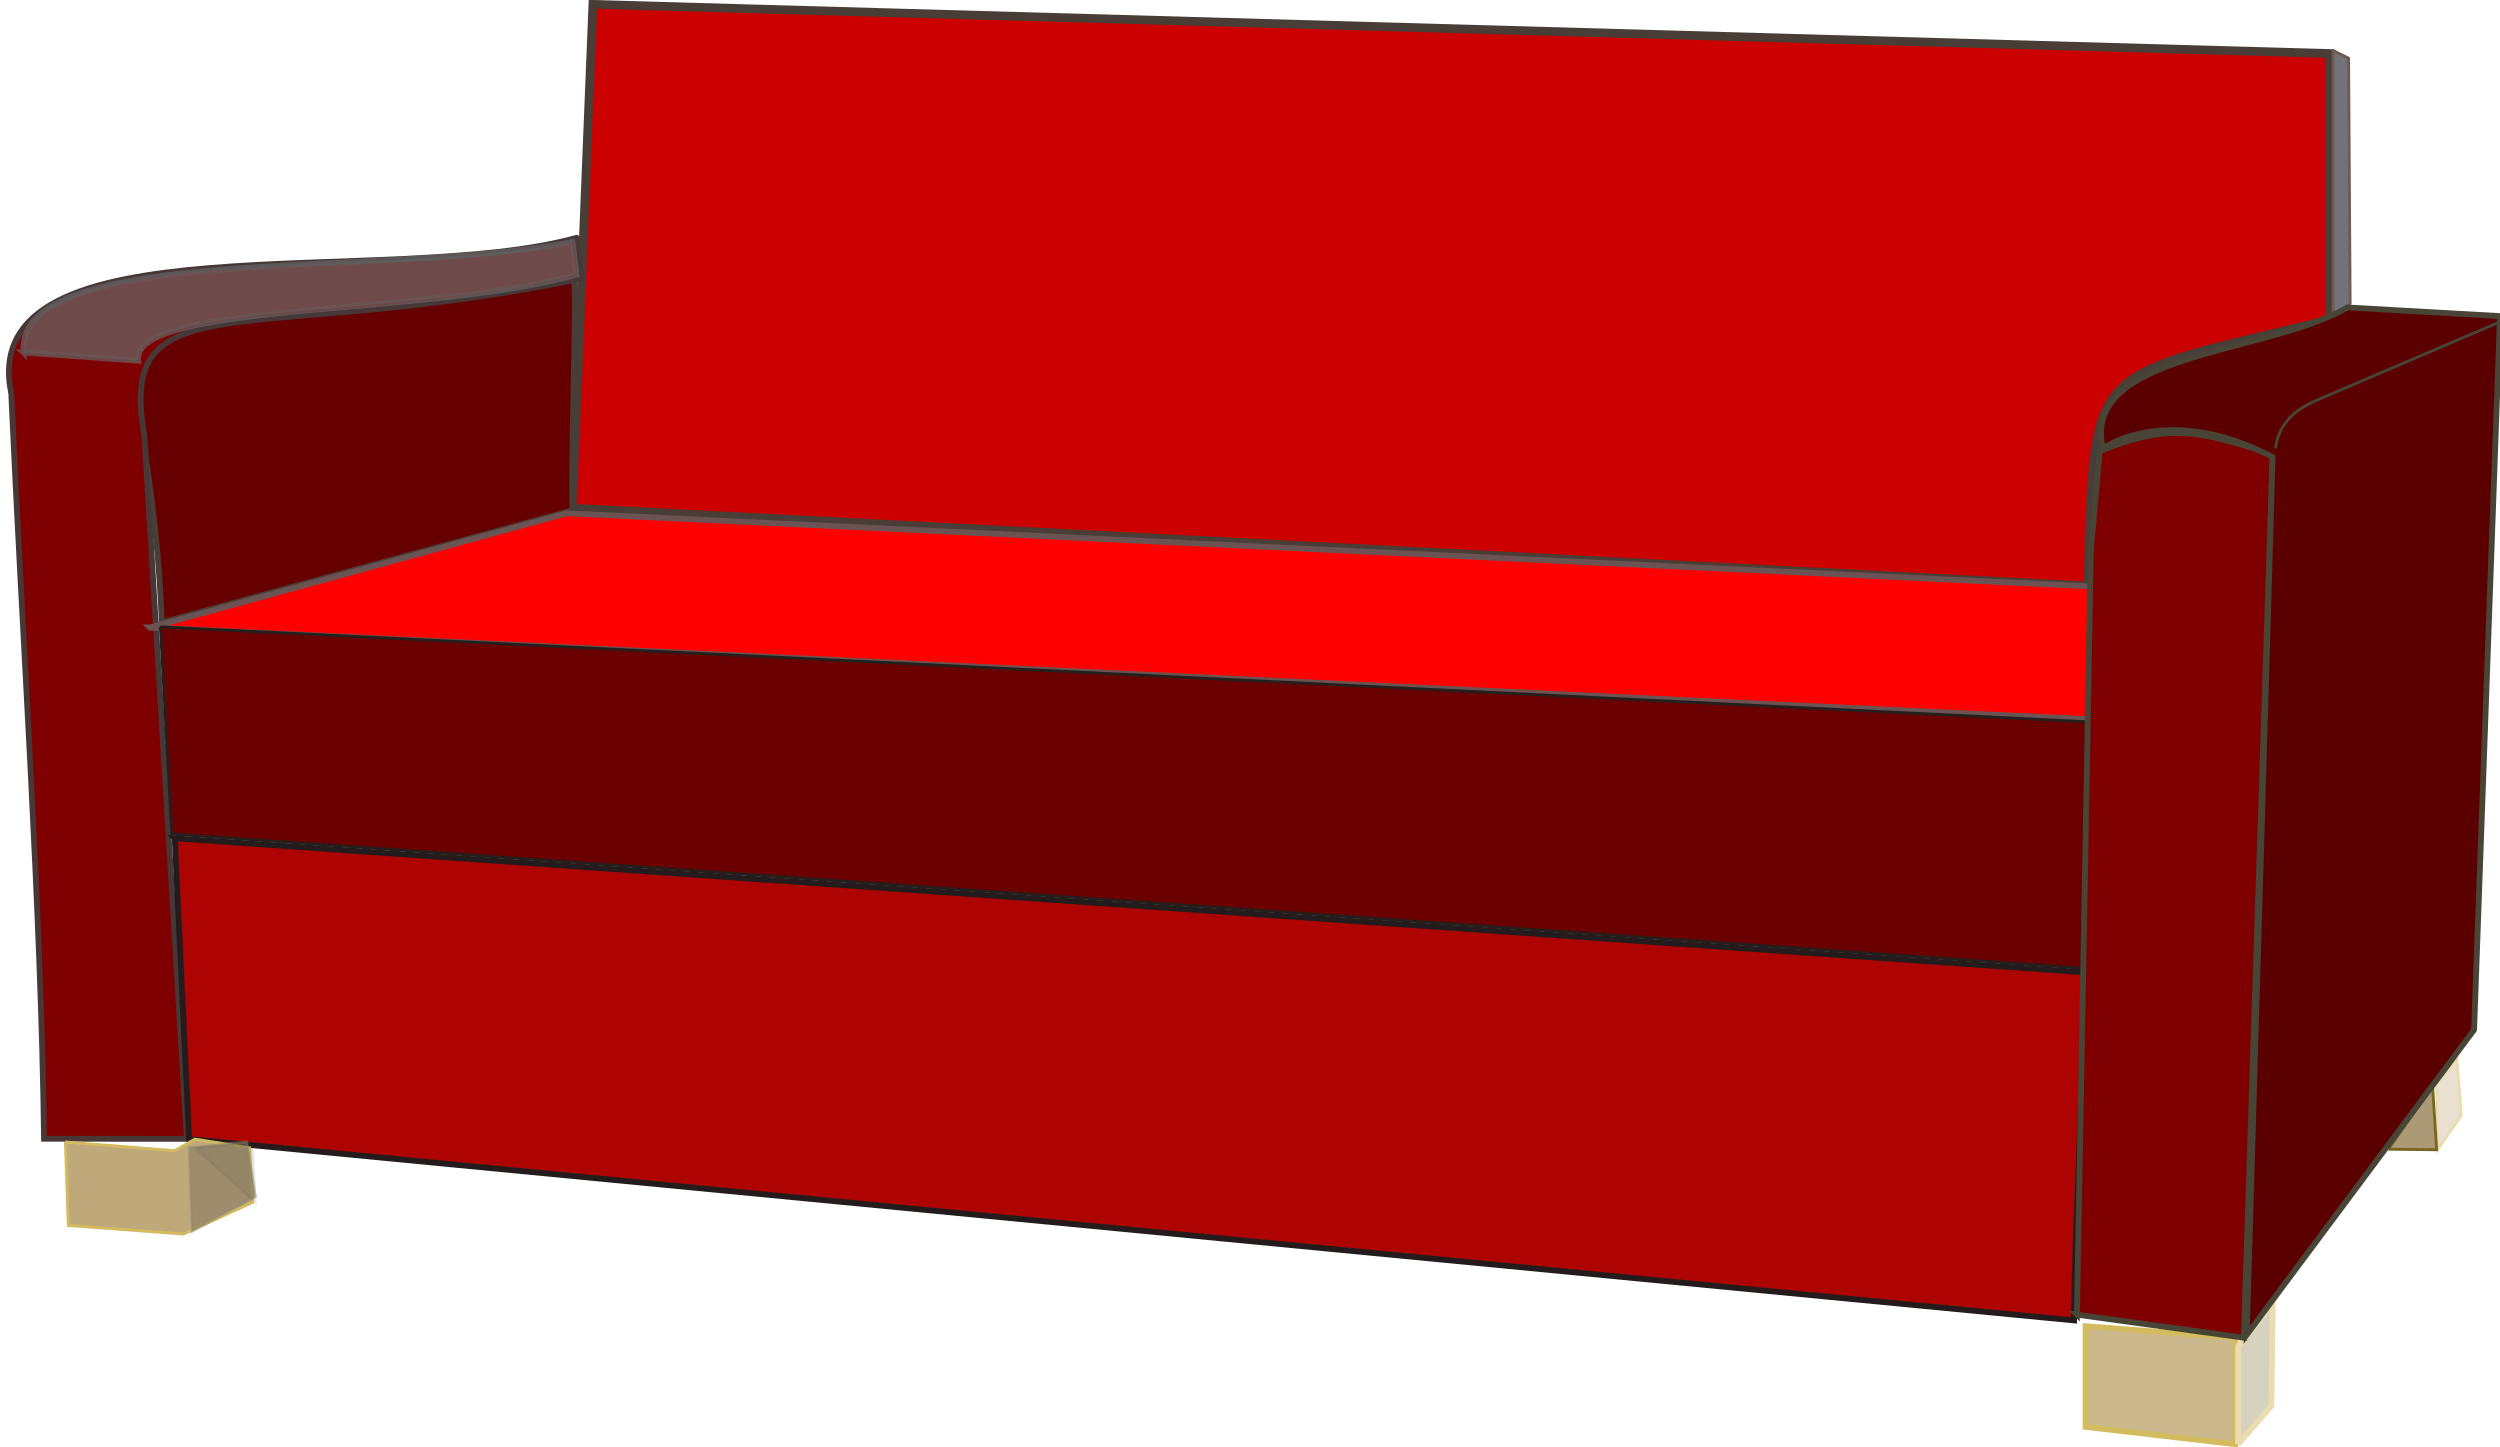 <?xml version="1.0" encoding="UTF-8" standalone="no"?>
<svg width="860.13" xmlns="http://www.w3.org/2000/svg" height="497.87">
 <defs>
  <filter id="filter3646" style="color-interpolation-filters:sRGB" height="1.295" width="1.063" y="-.148" x="-.032">
   <feGaussianBlur id="feGaussianBlur3648" stdDeviation="2.513"/>
  </filter>
  <filter id="filter3704" style="color-interpolation-filters:sRGB">
   <feGaussianBlur id="feGaussianBlur3706" stdDeviation="0.497"/>
  </filter>
 </defs>
 <path id="path3708" d="m717.55 456.28v34.653l51.485 5.941v-36.634l-51.485-3.96z" stroke="#d3bc5f" stroke-width="2" fill="#cbb88d"/>
 <path id="path2830" d="m196.94 174.84l7.046-173.34 597.54 16.912v91.605c-84.088 20.67-80.8 13.154-83.149 91.605l-521.44-26.777z" stroke="#483e37" stroke-width="3" fill="#c00"/>
 <g stroke-width="2">
  <path id="path3604" fill="#600" stroke="#483e37" d="m195.53 94.514c-193.54 33.354-145.03-12.361-139.86 119.64l141.27-38.586c-0.715-29.553 3.119-99.395-1.409-81.058z"/>
  <path id="path3606" fill="#7f0000" stroke="#483737" d="m198.35 81.83c-64.828 17.852-207.17-7.986-194.48 53.554 3.758 83.619 10.335 178.43 11.274 256.41l49.159 0.021-14.607-241.8c-9.865-54.493 35.914-30.599 150.07-54.088l-1.41-14.093z"/>
  <path id="path3608" opacity=".836" d="m8.09 121.29l39.46 2.819c-2.366-20.391 99.778-15.219 150.8-29.595l-1.409-11.274c-62.949 12.684-192.06-0.196-188.85 38.051z" filter="url(#filter3646)" stroke="#666" fill="#696969"/>
  <path id="path3650" fill="#f00" stroke="#6c5353" d="m51.576 215.92l143.34-39.306 525.6 25.208c-2.97 20.132 5.108-11.142-1.823 45.623l-667.12-31.526z"/>
 </g>
 <path id="path3676" fill="#6b0000" stroke="#241f1c" d="m55.176 215.69l3.96 71.287 657.5 46.158 1.902-84.772-663.37-32.673z"/>
 <path id="path3680" d="m60.126 288.42l4.95 103.5 648.51 62.376c0.33-39.934 2.797-60.433 3.128-119.8l-656.59-46.079z" stroke="#241c1c" stroke-width="2" fill="#ad0303"/>
 <path id="path3682" fill="#bfa97a" stroke="#d3bc5f" d="m22.503 392.91l0.99 28.713 39.604 2.97 23.762-10.891-0.99-18.812-18.812-2.97-6.931 3.96-37.624-2.97z"/>
 <path id="path3684" opacity=".509" d="m65.077 394.89l0.99 28.713 21.782-11.881-2.97-18.812-19.802 1.98z" stroke="#918a6f" fill="#7c735f"/>
 <path id="path3686" opacity=".301" d="m67.057 394.89l20.792 18.812-0.99-20.792-19.802 1.98z" filter="url(#filter3704)" stroke="#483e37" fill="#333438"/>
 <g stroke-width="2">
  <path id="path3710" fill="#d7d2bf" stroke="#e9ddaf" d="m770.03 496.87l11.442-13.167 0.439-32.378v-2.97l-11.881 14.851v33.663z"/>
  <path id="path3712" fill="#7f0000" stroke="#484537" d="m714.58 452.32l4.793-263.21 3.049-33.899c24.422-9.901 34.072-6.852 59.484 1.069l-9.901 303.96-57.426-7.921z"/>
 </g>
 <path id="path3720" fill="#e9e0d1" stroke="#e9ddaf" d="m838.34 373.25l0.372 22.264 8.107-11.756-1.548-19.555-6.931 9.047z"/>
 <path id="path3724" fill="#ac9975" stroke="#786721" d="m821.73 395.39l16.588 0.186-1.401-22.122-15.186 21.936z"/>
 <path id="path3726" fill="#727378" stroke="#6c5d53" d="m802.69 17.362l5.344 2.672 0.534 84.432-5.878 5.344v-92.447z"/>
 <g stroke="#484537">
  <path id="path3714" stroke-width="2" fill="#5b0000" d="m723.49 154.3c-7.591-33.003 56.106-32.343 84.158-48.515l52.475 2.97-8.911 245.54-78.218 104.95 8.911-301.98c-24.422-12.871-45.874-10.891-58.416-2.97z"/>
  <path id="path3716" fill="none" d="m782.9 154.3c0.397-4.12 2.344-8.043 5.277-10.963 2.933-2.92 6.759-4.737 10.565-6.363l61.386-26.238"/>
 </g>
</svg>

